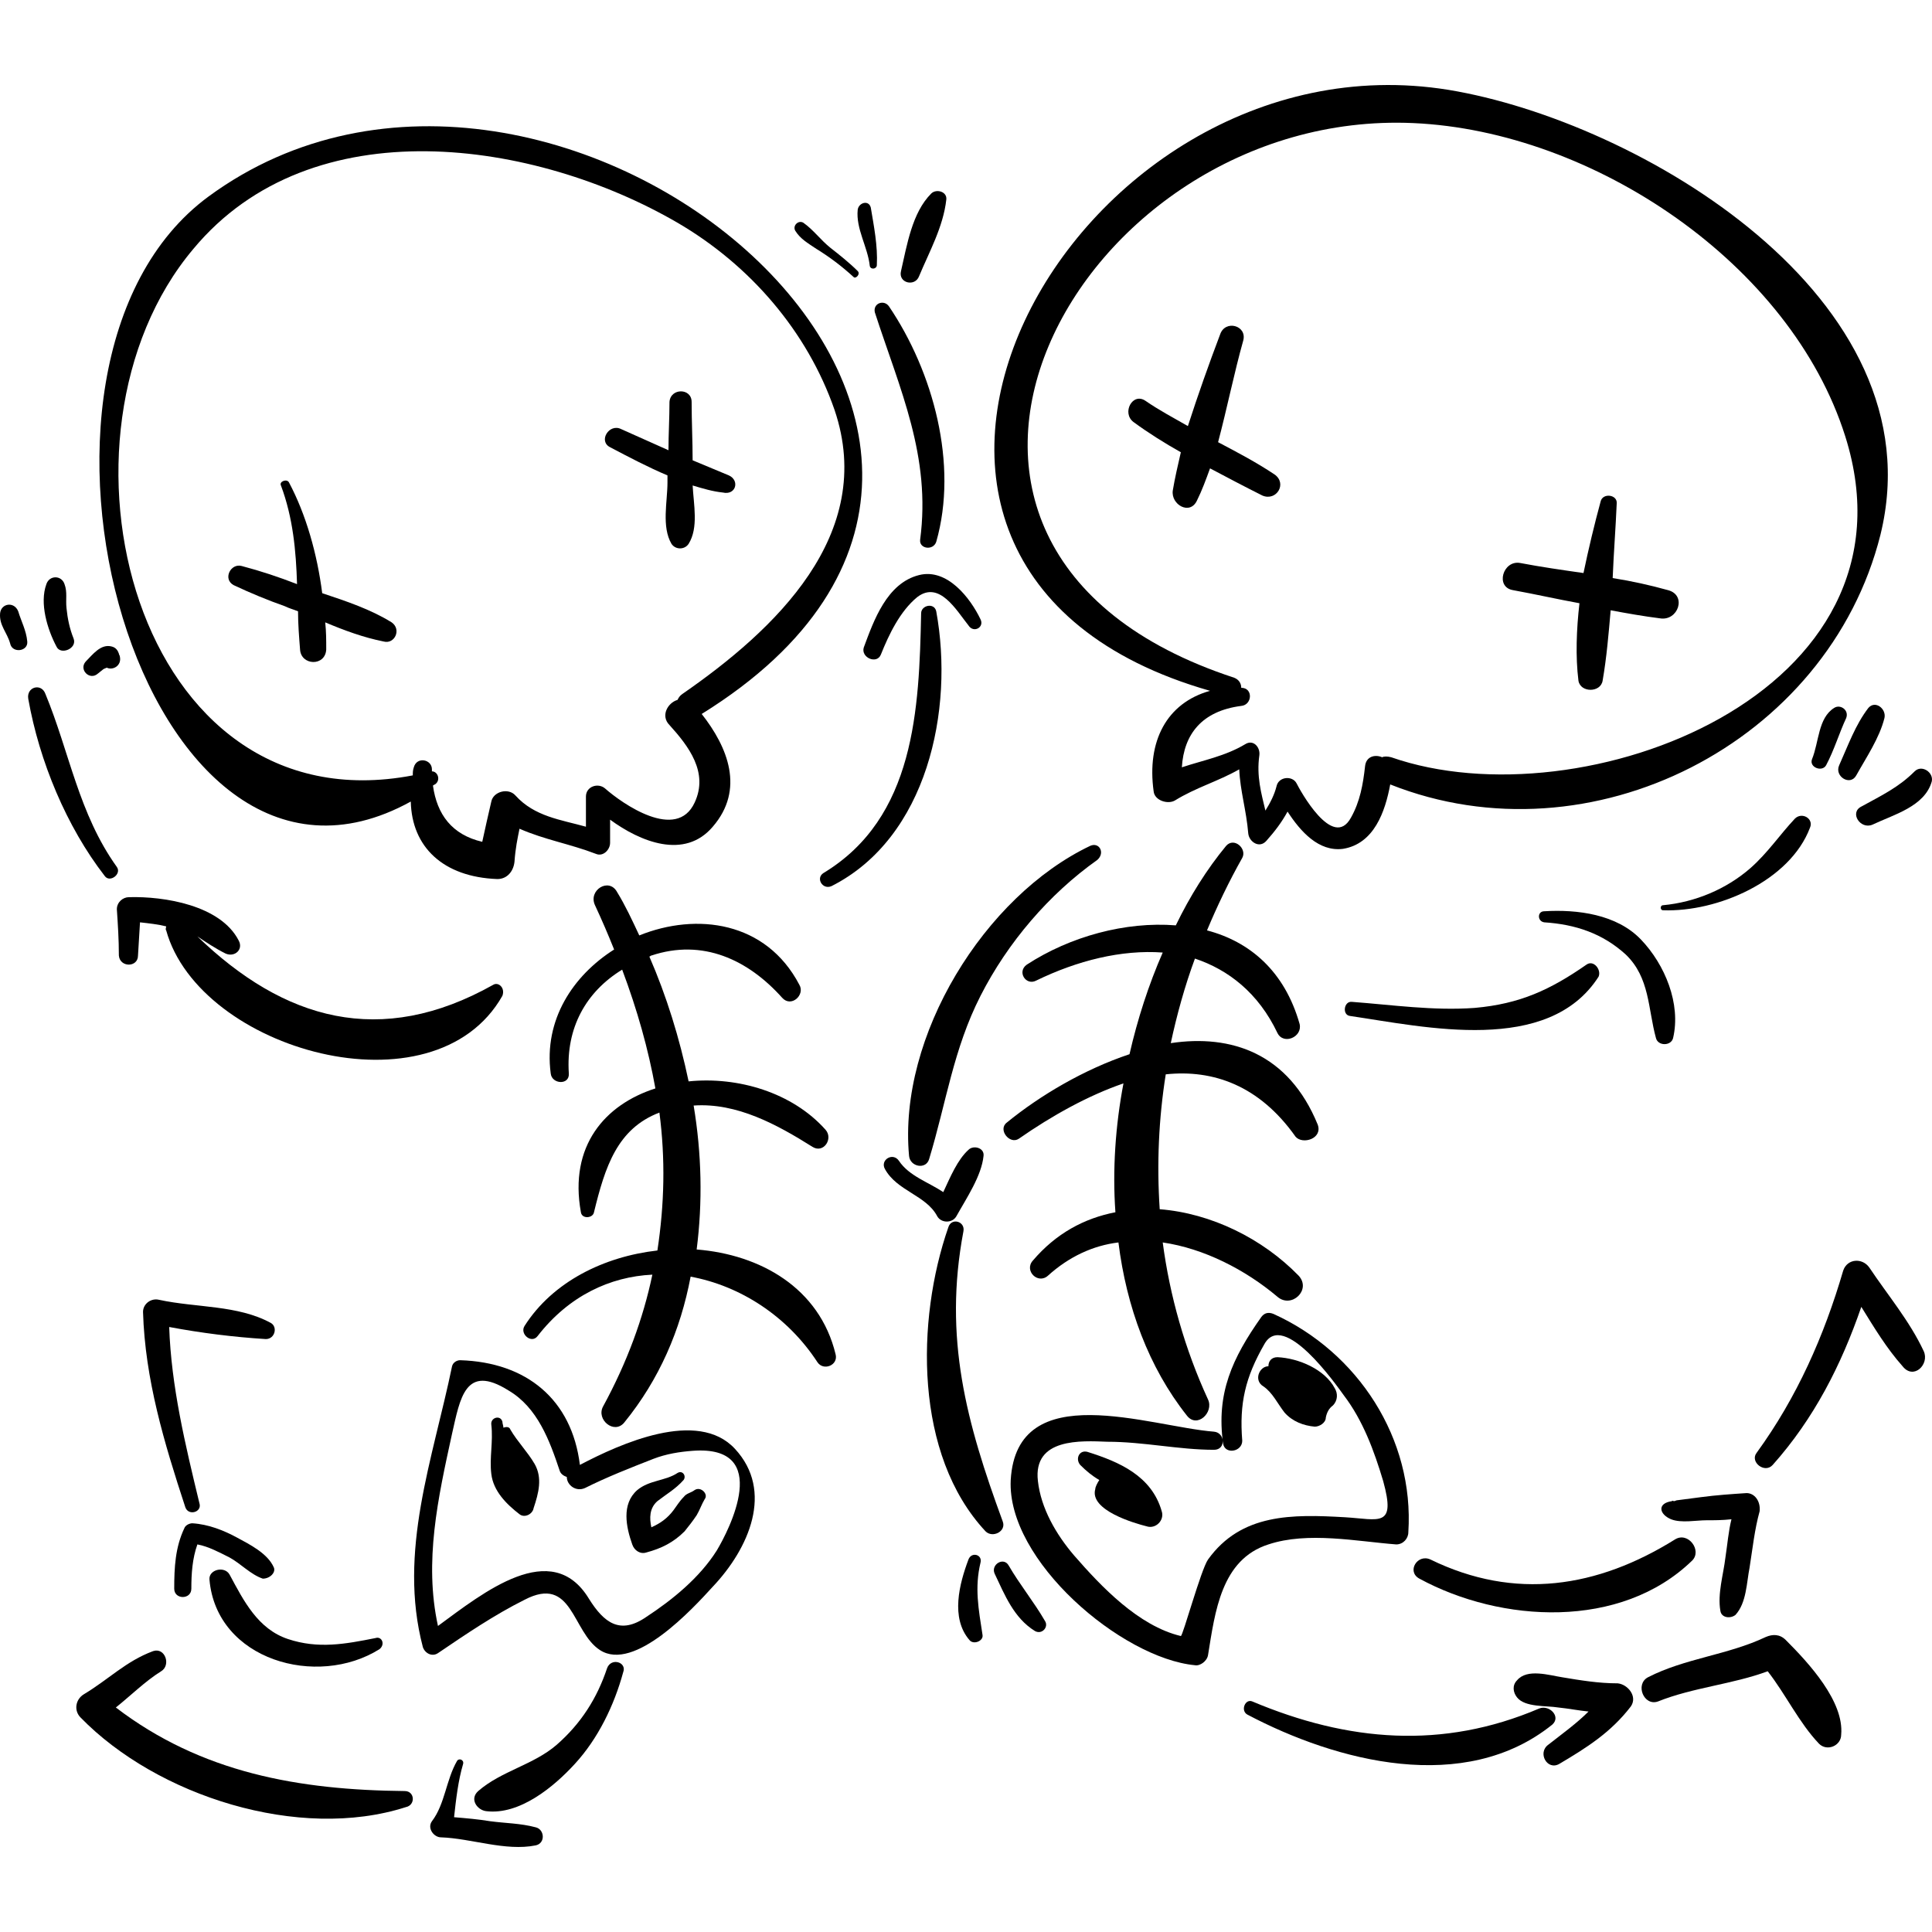 <?xml version="1.0" encoding="iso-8859-1"?>
<!-- Uploaded to: SVG Repo, www.svgrepo.com, Generator: SVG Repo Mixer Tools -->
<!DOCTYPE svg PUBLIC "-//W3C//DTD SVG 1.1//EN" "http://www.w3.org/Graphics/SVG/1.1/DTD/svg11.dtd">
<svg fill="#000000" version="1.1" id="Capa_1" xmlns="http://www.w3.org/2000/svg" xmlns:xlink="http://www.w3.org/1999/xlink" 
	 width="800px" height="800px" viewBox="0 0 587.309 587.309"
	 xml:space="preserve">
<g>
	<g>
		<path d="M63.369,59.756c-69.462,51.102-20.502,229.194,61.506,183.906c0.306,13.77,9.792,22.95,26.316,23.562
			c3.06,0,4.896-2.448,5.202-5.202c0.306-4.284,0.918-7.038,1.53-10.098c7.65,3.366,15.3,4.59,23.256,7.65
			c2.142,0.918,4.284-1.224,4.284-3.366c0-2.448,0-4.59,0-7.038c9.18,6.732,22.644,12.24,31.212,2.142
			c9.792-11.322,4.59-24.174-3.366-34.272C349.479,132.583,168.327-17.356,63.369,59.756z M207.495,210.92
			c-0.918,0.612-1.224,1.224-1.53,1.836c-3.06,0.918-5.202,4.896-2.448,7.65c5.814,6.426,11.934,14.382,7.65,23.562
			c-5.508,11.934-22.032,0.306-27.234-4.284c-2.142-1.836-5.814-0.612-5.814,2.448s0,6.12,0,9.18
			c-7.65-2.142-15.606-3.06-21.42-9.486c-2.142-2.448-6.732-1.224-7.344,1.836c-0.918,3.978-1.836,7.956-2.754,12.24
			c-9.18-2.142-13.77-8.262-14.994-17.136c0.306,0,0.306-0.306,0.612-0.306c1.836-1.224,0.918-3.978-0.918-3.978
			c0-0.306,0-0.612,0-0.612c0-3.06-4.59-3.978-5.508-0.612c-0.306,0.918-0.306,1.53-0.306,2.448
			C40.725,251.924,11.042,132.278,58.778,75.667c36.108-43.452,104.04-33.048,147.186-7.956
			c22.032,12.852,39.474,33.048,47.736,56.916C266.552,162.572,235.34,191.642,207.495,210.92z"/>
		<path d="M440.36,27.32C325.305,8.654,235.953,172.364,367.839,210.002c-13.158,3.672-19.278,15.3-17.137,30.6
			c0.307,2.754,4.284,3.978,6.427,2.754c6.426-3.978,13.157-5.814,19.584-9.486c0.306,6.732,2.142,12.24,2.754,19.584
			c0.306,2.448,3.365,4.59,5.508,2.142c2.448-2.754,4.59-5.508,6.426-8.874c3.979,6.12,9.486,12.24,16.83,11.322
			c9.486-1.53,12.852-11.322,14.382-19.584c60.895,24.174,133.11-12.546,149.022-75.888C589.383,90.356,497.889,36.806,440.36,27.32
			z M422.918,230.198c-1.224-0.306-2.142-0.306-2.754,0c-2.142-0.918-4.896-0.306-5.201,2.754c-0.612,5.508-1.53,10.71-4.284,15.606
			c-5.508,10.098-15.606-8.568-16.524-10.404c-1.224-2.448-5.508-2.142-6.12,0.918c-0.611,2.448-1.836,4.896-3.365,7.344
			c-1.225-5.202-2.755-10.404-1.837-16.83c0.307-2.448-1.836-4.896-4.283-3.366c-6.12,3.672-12.853,4.896-19.278,7.038
			c0.612-10.098,6.12-17.136,18.054-18.666c3.366-0.306,3.672-5.508,0-5.508c0-1.224-0.611-2.448-2.142-3.06
			C254.619,166.55,327.141,32.828,429.65,37.417c54.774,2.448,114.75,42.84,131.274,95.166
			C585.71,210.92,480.752,250.394,422.918,230.198z"/>
		<path d="M400.58,341.888c-8.874-21.727-26.315-27.539-44.676-24.785c1.836-8.568,4.284-17.443,7.344-25.705
			c10.099,3.367,19.278,10.404,25.093,22.644c1.836,3.672,7.649,1.225,6.731-2.754c-4.59-16.219-15.3-25.092-28.152-28.458
			c3.061-7.344,6.732-14.994,10.711-22.032c1.529-2.754-2.448-6.426-4.896-3.672c-5.814,7.038-11.016,15.3-15.3,24.174
			c-15.3-1.224-32.13,3.366-45.288,11.934c-3.061,2.142-0.306,6.425,2.754,4.896c12.546-6.121,26.01-9.486,38.556-8.568
			c-4.283,9.792-7.649,20.195-10.098,30.906c-13.77,4.59-27.234,12.547-37.332,20.809c-2.754,2.141,0.918,6.73,3.672,4.895
			c10.099-7.037,21.114-13.156,31.824-16.83c-2.448,12.854-3.366,26.316-2.448,39.168c-9.485,1.838-18.054,6.428-25.092,14.689
			c-2.754,3.059,1.53,7.344,4.59,4.59c6.426-5.814,13.771-9.18,21.42-10.098c2.448,19.584,9.181,37.943,20.809,52.631
			c3.06,3.979,8.262-0.918,6.426-4.896c-7.038-15.299-11.628-31.518-13.771-47.734c12.546,1.836,25.093,8.262,34.885,16.523
			c4.283,3.672,10.403-2.143,6.426-6.426c-11.017-11.322-26.622-18.973-42.229-20.197c-0.918-13.77-0.306-27.539,1.836-41.004
			c14.383-1.529,28.458,3.367,39.475,18.973C395.99,348.007,402.11,346.171,400.58,341.888z"/>
		<path d="M211.778,379.831c1.836-14.381,1.53-29.068-0.918-43.758c13.158-0.918,25.398,5.814,36.108,12.547
			c3.366,2.143,6.426-2.449,3.978-5.203c-10.098-11.32-26.622-16.217-41.616-14.688c-2.754-13.158-6.732-26.01-11.934-37.944
			c0.306,0,0.306-0.306,0.612-0.306c15.606-5.202,29.376,1.224,39.78,12.851c2.754,3.061,7.038-0.918,5.202-3.977
			c-10.098-19.279-31.212-22.033-48.654-14.995c-2.142-4.59-4.284-9.18-6.732-13.158c-2.448-4.59-8.874-0.612-6.732,3.978
			s3.978,8.874,5.814,13.464c-12.546,7.957-21.42,21.42-19.278,37.639c0.306,3.365,5.814,3.672,5.508,0
			c-0.918-13.77,5.202-24.787,16.218-31.518c4.59,12.238,7.956,24.174,10.098,36.107c-15.3,4.896-26.316,17.441-22.644,37.637
			c0.306,2.143,3.672,1.838,3.978,0c3.366-13.77,7.038-25.396,19.89-30.293c1.836,14.076,1.53,27.846-0.612,41.922
			c-16.218,1.836-31.824,9.486-40.392,22.949c-1.53,2.449,2.142,5.51,3.978,3.061c9.486-12.24,22.032-18.055,34.884-18.666
			c-2.754,13.158-7.65,26.623-14.994,40.086c-2.142,3.979,3.366,8.568,6.426,4.896c10.71-13.158,17.136-28.152,20.196-44.371
			c14.994,2.756,29.376,11.936,38.556,26.012c1.836,2.754,6.426,0.918,5.508-2.449C249.11,391.46,231.057,381.362,211.778,379.831z"
			/>
		<path d="M387.116,399.415c-1.53-0.611-2.754-0.305-3.672,0.918c-8.874,12.547-13.77,23.256-11.628,38.557
			c0.612,3.365,5.814,2.447,5.814-0.918c-0.918-11.322,0.918-19.277,6.731-29.375c5.814-10.404,21.727,12.238,24.174,15.605
			c5.814,7.65,9.181,16.83,11.935,26.01c3.978,14.381-1.225,11.627-11.628,11.016c-15.912-0.918-31.519-1.225-41.616,12.852
			c-2.143,3.061-7.65,23.256-8.262,23.256c-12.853-3.059-24.175-14.994-32.437-24.479c-5.508-6.426-10.098-14.383-11.016-22.645
			c-1.53-13.158,13.158-12.24,21.113-11.934c11.017,0,21.727,2.447,32.437,2.447c3.672,0,3.366-5.201,0-5.508
			c-19.584-1.529-59.977-16.83-61.812,14.688c-1.224,24.48,33.66,54.162,55.998,56.305c1.53,0.307,3.672-1.225,3.979-3.061
			c2.142-13.158,3.978-29.07,18.359-33.66c11.935-3.977,26.929-0.918,38.862,0c2.143,0,3.672-1.836,3.672-3.672
			C429.956,437.36,412.82,411.044,387.116,399.415z"/>
		<path d="M223.406,440.419c-11.322-12.238-34.884-1.529-47.124,4.896c-2.448-19.891-16.218-31.211-36.414-31.824
			c-0.918,0-2.142,0.613-2.448,1.836c-5.814,28.152-16.524,56.305-8.874,85.375c0.612,1.836,2.754,3.061,4.59,1.836
			c8.568-5.814,17.136-11.629,26.316-16.219c14.688-7.65,14.382,9.793,22.95,15.301c10.404,6.732,28.152-12.547,34.272-19.279
			C227.69,470.714,235.34,453.272,223.406,440.419z M196.479,491.522c-7.956,5.508-12.852,1.836-17.442-5.508
			c-11.322-18.666-32.13-1.838-45.9,8.262c-4.284-19.584,0-38.863,4.284-58.447c2.448-10.709,3.978-21.42,17.136-13.158
			c8.874,5.203,12.546,15.301,15.606,24.48c0.306,0.918,1.224,1.531,2.142,1.836c0,2.449,2.754,4.59,5.508,3.367
			c6.732-3.367,13.77-6.121,20.808-8.875c3.978-1.529,7.956-2.143,11.934-2.447c24.48-1.836,11.016,24.174,7.344,30.293
			C212.696,479.587,204.435,486.319,196.479,491.522z"/>
		<path d="M162.512,445.009c-2.142-3.672-5.202-6.73-7.344-10.402c-0.306-0.918-1.224-0.918-2.142-0.613
			c0-0.611-0.306-1.223-0.306-1.836c-0.612-2.141-3.672-1.223-3.366,0.918c0.612,5.203-0.612,10.098,0,14.994
			c0.612,5.203,4.59,9.18,8.568,12.24c1.53,1.225,3.978,0,4.284-1.836C163.736,453.884,164.96,449.294,162.512,445.009z"/>
		<path d="M211.167,452.966c-1.224,0.918-2.448,0.918-3.366,2.143c-1.224,1.223-2.142,2.754-3.06,3.977
			c-1.836,2.449-3.978,3.979-6.732,5.203c-0.612-2.754-0.612-5.814,1.836-7.957c2.754-2.141,5.508-3.672,7.956-6.426
			c0.918-1.223-0.306-3.061-1.836-2.141c-3.672,2.447-8.568,2.141-12.24,5.201c-4.896,4.283-3.366,11.322-1.53,16.523
			c0.612,1.836,2.448,3.061,4.284,2.449c4.59-1.225,8.262-3.061,11.628-6.428c1.224-1.529,2.448-3.059,3.672-4.895
			c0.918-1.531,1.53-3.367,2.448-4.896C215.45,454.19,213.002,451.741,211.167,452.966z"/>
		<path d="M330.507,441.337c-2.448-0.611-3.673,2.143-2.143,3.979c1.836,1.836,3.672,3.367,5.814,4.59
			c-0.612,0.918-1.225,2.143-1.225,2.754c-1.836,6.426,11.935,10.404,15.606,11.322c2.754,0.918,5.508-1.836,4.59-4.59
			C350.091,448.683,340.299,444.397,330.507,441.337z"/>
		<path d="M405.782,422.06c-3.06-5.814-11.016-9.18-17.441-9.486c-1.837,0-2.755,1.225-2.755,2.754c-2.754,0-4.59,4.285-1.529,6.121
			c2.754,1.836,4.284,5.201,6.426,7.955c2.448,2.754,5.814,3.979,9.18,4.285c1.53,0,3.366-1.225,3.366-2.754
			c0.307-1.531,0.918-2.754,2.143-3.672C406.7,425.731,406.7,423.589,405.782,422.06z"/>
		<path d="M509.21,467.96c-23.562,14.688-48.653,18.666-74.357,6.119c-3.979-1.836-7.344,3.672-3.366,5.814
			c24.786,13.465,61.2,15.605,82.926-5.508C517.473,471.325,513.188,465.513,509.21,467.96z"/>
		<path d="M467.9,519.368c-29.376,12.545-58.14,10.098-87.21-2.143c-2.142-0.918-3.672,2.754-1.53,3.979
			c27.234,14.381,66.097,24.48,92.719,3.061C474.633,521.815,470.96,518.144,467.9,519.368z"/>
		<path d="M491.769,511.718c-5.814,0-11.322-0.918-16.83-1.836c-3.979-0.611-10.71-2.754-13.771,0.918
			c-1.529,1.529-1.224,3.672,0,5.201c2.448,3.061,8.874,2.449,12.547,3.061c3.06,0.307,6.119,0.918,9.18,1.225
			c-3.672,3.672-7.956,6.732-12.24,10.098c-3.366,2.447-0.306,7.955,3.366,5.814c8.262-4.896,15.606-9.486,21.726-17.443
			C497.889,515.696,494.828,512.024,491.769,511.718z"/>
		<path d="M542.87,498.56c-1.836-1.836-3.978-1.836-6.12-0.918c-11.628,5.508-24.479,6.426-35.802,12.24
			c-3.978,2.143-1.224,8.873,3.061,7.344c10.71-4.283,22.644-5.201,33.354-9.18c5.508,7.037,9.486,15.605,15.606,22.031
			c2.447,2.449,6.731,0.613,6.731-2.754C560.618,517.226,549.908,505.599,542.87,498.56z"/>
		<path d="M530.937,453.884c-4.59,0.307-9.18,0.611-13.771,1.225c-2.447,0.305-4.59,0.611-7.037,0.918
			c-0.612,0-0.919,0.305-1.225,0.305s-0.611-0.305-0.611,0c-4.591,0.613-3.979,3.979-0.307,5.508
			c3.061,1.225,7.65,0.307,10.71,0.307c2.448,0,4.896,0,7.65-0.307c-0.918,3.674-1.225,7.65-1.836,11.629
			c-0.612,5.201-2.448,11.016-1.53,16.219c0.306,2.141,3.06,2.447,4.59,1.223c3.366-3.672,3.366-9.791,4.284-14.381
			c0.918-5.814,1.53-11.629,3.06-17.137C535.221,456.331,533.385,453.884,530.937,453.884z"/>
		<path d="M584.792,410.737c-4.283-9.18-11.016-17.135-16.523-25.398c-2.142-3.059-6.732-2.754-7.956,0.918
			c-5.814,19.891-14.076,38.557-26.316,55.387c-2.142,2.754,2.448,6.426,4.896,3.672c12.546-14.076,20.808-30.293,26.928-48.041
			c3.979,6.426,7.65,12.545,12.546,18.053C581.732,419.612,586.629,414.716,584.792,410.737z"/>
		<path d="M184.544,507.128c-3.06,9.18-7.956,16.83-15.3,23.256c-7.038,6.119-16.83,7.955-23.868,14.076
			c-2.754,2.447-0.306,5.814,2.448,6.119c10.098,1.225,20.502-7.344,26.928-14.381c7.038-7.65,11.934-17.748,14.688-27.846
			C190.665,505.292,185.769,503.763,184.544,507.128z"/>
		<path d="M162.818,555.476c-4.59-1.225-9.18-1.225-13.77-1.836c-3.672-0.611-7.344-0.918-11.016-1.225
			c0.612-5.508,1.224-11.016,2.754-16.217c0.306-1.225-1.224-1.836-1.836-0.918c-3.366,5.812-3.672,13.158-7.65,18.359
			c-1.53,2.143,0.612,4.896,2.754,4.896c9.18,0.305,19.584,4.283,28.764,2.447C165.878,560.372,165.572,556.087,162.818,555.476z"/>
		<path d="M114.165,497.948c-9.18,1.836-17.442,3.365-26.622,0.305c-9.18-3.059-13.464-11.627-17.748-19.584
			c-1.53-2.754-6.426-1.529-6.12,1.531c2.142,24.48,32.742,33.047,51.714,21.113C117.225,499.784,116,497.335,114.165,497.948z"/>
		<path d="M83.258,476.528c-1.836-4.285-7.344-7.039-11.322-9.18c-3.978-2.143-8.568-3.979-13.464-4.285
			c-0.918,0-2.142,0.611-2.448,1.531c-2.754,5.812-3.06,11.934-3.06,18.359c0,3.365,5.202,3.365,5.202,0
			c0-4.59,0.306-9.18,1.836-13.465c3.366,0.613,6.732,2.449,9.792,3.979c3.366,1.836,6.426,5.201,10.098,6.426
			C82.035,479.894,83.871,478.058,83.258,476.528z"/>
		<path d="M82.34,402.169c-10.098-5.508-22.644-4.59-33.966-7.037c-2.448-0.611-4.896,1.225-4.896,3.672
			c0.612,20.502,6.426,39.779,12.852,59.363c0.918,2.754,5.202,1.531,4.284-1.223c-4.284-17.748-8.568-35.496-9.18-53.551
			c9.792,1.836,19.584,3.061,29.376,3.672C83.564,407.065,84.482,403.394,82.34,402.169z"/>
		<path d="M123.039,544.46c-32.13-0.307-61.812-5.508-87.822-25.398c4.59-3.672,8.874-7.955,13.77-11.016
			c3.06-1.836,1.224-7.344-2.448-6.121c-8.262,3.061-13.464,8.568-21.114,13.158c-2.448,1.531-3.06,4.896-0.918,7.039
			c23.256,23.867,66.402,37.639,98.838,27.234C126.404,548.743,126.099,544.46,123.039,544.46z"/>
		<path d="M149.966,299.354c-34.272,19.277-63.648,10.709-89.964-14.689c2.754,1.836,5.508,3.672,8.568,5.202
			c2.754,1.224,5.508-1.224,3.978-3.978c-5.508-10.71-22.644-13.464-33.354-13.158c-1.836,0-3.672,1.53-3.672,3.672
			c0.306,4.59,0.612,9.18,0.612,14.076c0.306,3.671,5.814,3.671,5.814,0l0.612-10.098c2.754,0.306,5.508,0.612,7.956,1.224
			c0,0.306-0.306,0.918,0,1.224c10.098,36.414,81.396,56.611,102.204,19.89C153.639,300.272,151.497,298.437,149.966,299.354z"/>
		<path d="M35.522,263.552c-11.628-16.218-14.382-34.884-21.726-52.632c-1.224-3.366-5.814-2.142-5.202,1.53
			c3.366,18.972,11.628,38.862,23.256,53.856C33.38,268.448,37.052,265.694,35.522,263.552z"/>
		<path d="M5.535,185.828c-1.224-3.06-5.202-2.448-5.508,0.612c-0.306,3.672,2.142,5.814,3.06,9.18
			c0.612,3.06,5.508,2.448,5.202-0.612C7.982,191.642,6.453,188.888,5.535,185.828z"/>
		<path d="M22.364,194.09c-1.224-3.06-1.836-6.12-2.142-9.18c-0.306-2.754,0.306-4.896-0.612-7.344c-0.918-2.754-4.59-2.754-5.508,0
			c-2.142,5.814,0.306,13.77,3.06,18.972C18.386,199.292,23.588,197.15,22.364,194.09z"/>
		<path d="M36.44,199.598c0-0.306-0.306-0.612-0.306-0.918c-0.306-0.918-0.918-1.836-2.142-2.142
			c-3.366-0.918-5.814,2.448-7.956,4.59c-2.142,2.448,1.224,5.814,3.672,3.672l1.53-1.224c0.306-0.306,0.612-0.306,1.224-0.612
			C34.298,203.882,37.052,202.352,36.44,199.598z"/>
		<path d="M482.282,293.234c-11.016,7.65-20.196,11.933-33.966,13.158c-12.546,0.918-25.092-0.918-37.332-1.836
			c-2.448-0.307-3.06,3.979-0.612,4.283c22.95,3.367,60.282,11.936,75.582-11.934C486.872,294.765,484.425,291.704,482.282,293.234z
			"/>
		<path d="M498.807,285.583c-7.344-7.65-19.278-9.18-29.376-8.568c-2.143,0-2.143,3.06,0,3.366
			c9.485,0.612,17.748,3.366,24.786,9.792c7.344,7.039,6.731,16.525,9.18,25.398c0.612,2.449,4.59,2.449,5.202,0
			C511.047,305.167,506.15,293.234,498.807,285.583z"/>
		<path d="M545.624,248.864c-4.59,4.896-8.262,10.404-13.464,14.994c-7.344,6.426-16.83,10.404-26.622,11.322
			c-0.918,0-0.918,1.53,0,1.53c16.524,0.612,38.557-8.874,44.677-25.092C551.438,248.864,547.767,246.722,545.624,248.864z"/>
		<path d="M557.559,215.204c-4.896,3.06-4.59,10.404-6.732,15.606c-0.918,2.448,3.061,3.978,4.284,1.836
			c2.448-4.59,3.979-9.792,6.12-14.382C562.148,215.816,559.395,213.98,557.559,215.204z"/>
		<path d="M567.963,215.204c-3.979,5.202-6.12,11.322-8.874,17.442c-1.53,3.366,3.365,6.426,5.201,3.06
			c3.061-5.508,7.038-11.322,8.568-17.442C573.471,215.51,570.104,212.756,567.963,215.204z"/>
		<path d="M582.038,234.482c-4.896,4.896-10.098,7.344-16.218,10.71c-3.672,1.836-0.306,7.038,3.366,5.508
			c6.426-3.06,15.912-5.508,18.054-13.158C587.853,234.788,584.181,232.34,582.038,234.482z"/>
		<path d="M284.606,185.828c-0.612-2.754-4.59-1.836-4.59,0.612c-0.612,29.07-1.836,62.118-29.682,78.948
			c-2.448,1.53-0.306,5.202,2.448,3.978C281.853,254.678,290.114,215.816,284.606,185.828z"/>
		<path d="M298.07,188.276c-3.061-6.426-10.098-15.606-18.666-13.464c-9.792,2.448-13.77,13.77-16.83,22.032
			c-0.918,3.06,3.978,5.202,5.202,2.142c2.448-6.12,5.814-13.158,11.016-17.442c6.732-5.202,11.934,3.978,15.606,8.568
			C295.929,192.56,299.295,190.724,298.07,188.276z"/>
		<path d="M270.225,93.11c-1.53-2.142-4.896-0.918-4.284,1.836c7.65,23.562,17.136,43.758,13.77,69.156
			c-0.306,2.754,3.978,3.366,4.896,0.612C291.338,141.152,283.688,113,270.225,93.11z"/>
		<path d="M260.738,82.4c-2.448-2.448-5.508-4.896-8.262-7.038c-3.06-2.448-5.202-5.508-8.262-7.65
			c-1.53-0.918-3.366,0.918-2.448,2.448c1.53,2.448,3.672,3.672,6.426,5.508c3.978,2.448,7.65,5.202,11.322,8.568
			C260.126,84.848,261.656,83.318,260.738,82.4z"/>
		<path d="M264.716,63.122c-0.612-2.448-3.672-1.53-3.978,0.612c-0.612,5.814,3.06,11.322,3.672,17.136
			c0.306,1.224,2.142,0.918,2.142-0.306C266.858,74.75,265.634,68.63,264.716,63.122z"/>
		<path d="M283.077,58.838c-5.814,5.814-7.344,15.606-9.18,23.562c-0.918,3.672,4.284,4.896,5.508,1.53
			c3.06-7.344,7.344-14.994,8.262-23.256C287.973,58.226,284.606,57.308,283.077,58.838z"/>
		<path d="M331.425,257.125c-32.13,15.3-58.446,57.834-55.081,94.249c0.306,3.365,5.202,4.283,6.12,0.918
			c5.202-17.137,7.344-33.354,15.606-49.572c8.262-16.218,20.809-30.906,35.496-41.31
			C336.015,259.268,334.179,255.902,331.425,257.125z"/>
		<path d="M294.398,349.538c-3.366,3.061-5.508,8.262-7.65,12.852c-4.59-3.061-10.404-4.896-13.464-9.486
			c-1.836-2.754-5.814-0.305-4.284,2.449c3.672,6.73,12.546,7.955,15.912,14.381c1.224,2.143,4.59,2.143,5.814,0
			c3.06-5.508,7.649-12.24,8.262-18.359C299.295,348.925,295.929,348.007,294.398,349.538z"/>
		<path d="M292.869,374.323c0.612-3.059-3.672-4.283-4.59-1.223c-9.792,28.15-10.404,69.154,11.322,92.412
			c2.142,2.141,6.426,0,5.202-3.061C293.787,432.464,286.749,406.759,292.869,374.323z"/>
		<path d="M298.07,474.997c0.612-2.447-2.754-3.365-3.672-0.918c-2.754,7.344-5.508,17.748,0.306,24.48
			c1.224,1.529,4.284,0.307,3.978-1.529C297.458,489.073,296.234,482.647,298.07,474.997z"/>
		<path d="M317.654,492.745c-3.366-5.812-7.649-11.016-11.016-16.83c-1.53-2.754-5.508-0.305-4.284,2.449
			c3.06,6.426,5.813,13.463,12.24,17.441C316.736,497.03,318.879,494.581,317.654,492.745z"/>
		<path d="M119.061,189.194c-6.426-3.978-13.77-6.426-21.114-8.874c-1.53-11.934-4.896-23.868-10.098-33.66
			c-0.612-1.224-3.06-0.306-2.448,0.918c3.672,9.792,4.59,19.89,4.896,29.988c-5.508-2.142-11.016-3.978-16.83-5.508
			c-3.366-0.918-5.814,3.978-2.448,5.814c5.202,2.448,10.404,4.59,15.606,6.426c1.224,0.612,2.448,0.918,3.978,1.53
			c0,3.978,0.306,7.65,0.612,11.628c0.306,4.896,7.65,5.202,7.956,0c0-2.754,0-5.508-0.306-8.262
			c5.814,2.448,11.628,4.59,17.748,5.814C119.979,195.926,122.121,191.336,119.061,189.194z"/>
		<path d="M221.57,144.518c-3.672-1.53-7.344-3.06-11.016-4.59c0-5.814-0.306-11.934-0.306-17.748c0-4.284-6.426-4.284-6.732,0
			c0,4.896-0.306,9.792-0.306,14.688c-4.896-2.142-9.486-4.284-14.382-6.426c-3.672-1.836-7.038,3.672-3.366,5.508
			c5.814,3.06,11.628,6.12,17.442,8.568c0,0.612,0,1.224,0,2.142c0,5.814-1.836,13.464,1.224,18.666
			c1.224,1.836,3.978,1.836,5.202,0c3.06-4.896,1.53-11.934,1.224-17.748c3.06,0.918,6.12,1.836,9.18,2.142
			C223.712,150.638,224.937,146.048,221.57,144.518z"/>
		<path d="M387.423,144.212c-5.509-3.672-11.322-6.732-17.137-9.792c2.754-10.404,4.896-21.114,7.65-30.906
			c1.224-4.59-5.508-6.426-7.038-1.836c-3.366,8.874-6.732,18.36-9.792,27.846c-4.284-2.448-8.874-4.896-12.852-7.65
			c-3.979-2.754-7.345,3.672-3.673,6.426c4.591,3.366,9.486,6.426,14.383,9.18c-0.918,3.978-1.836,7.956-2.448,11.628
			c-0.612,4.284,5.202,7.65,7.344,3.06c1.53-3.06,2.754-6.426,3.979-9.792c5.201,2.754,10.403,5.508,15.911,8.262
			C388.034,152.474,391.4,146.966,387.423,144.212z"/>
		<path d="M507.068,179.402c-5.508-1.53-11.016-2.754-16.83-3.672c0.307-7.65,0.918-15.3,1.225-22.645
			c0.306-2.754-4.284-3.366-4.896-0.612c-1.836,6.732-3.672,14.382-5.202,21.726c-6.426-0.918-12.852-1.836-19.278-3.06
			c-5.201-0.918-7.649,7.344-2.142,8.262c6.732,1.224,13.464,2.754,20.196,3.978c-0.918,7.956-1.225,16.218-0.307,23.562
			c0.612,3.672,6.732,3.672,7.345,0c1.224-7.038,1.836-14.382,2.447-21.42c4.896,0.918,10.099,1.836,14.994,2.448
			C510.129,188.888,512.883,180.932,507.068,179.402z"/>
	</g>
</g>
</svg>